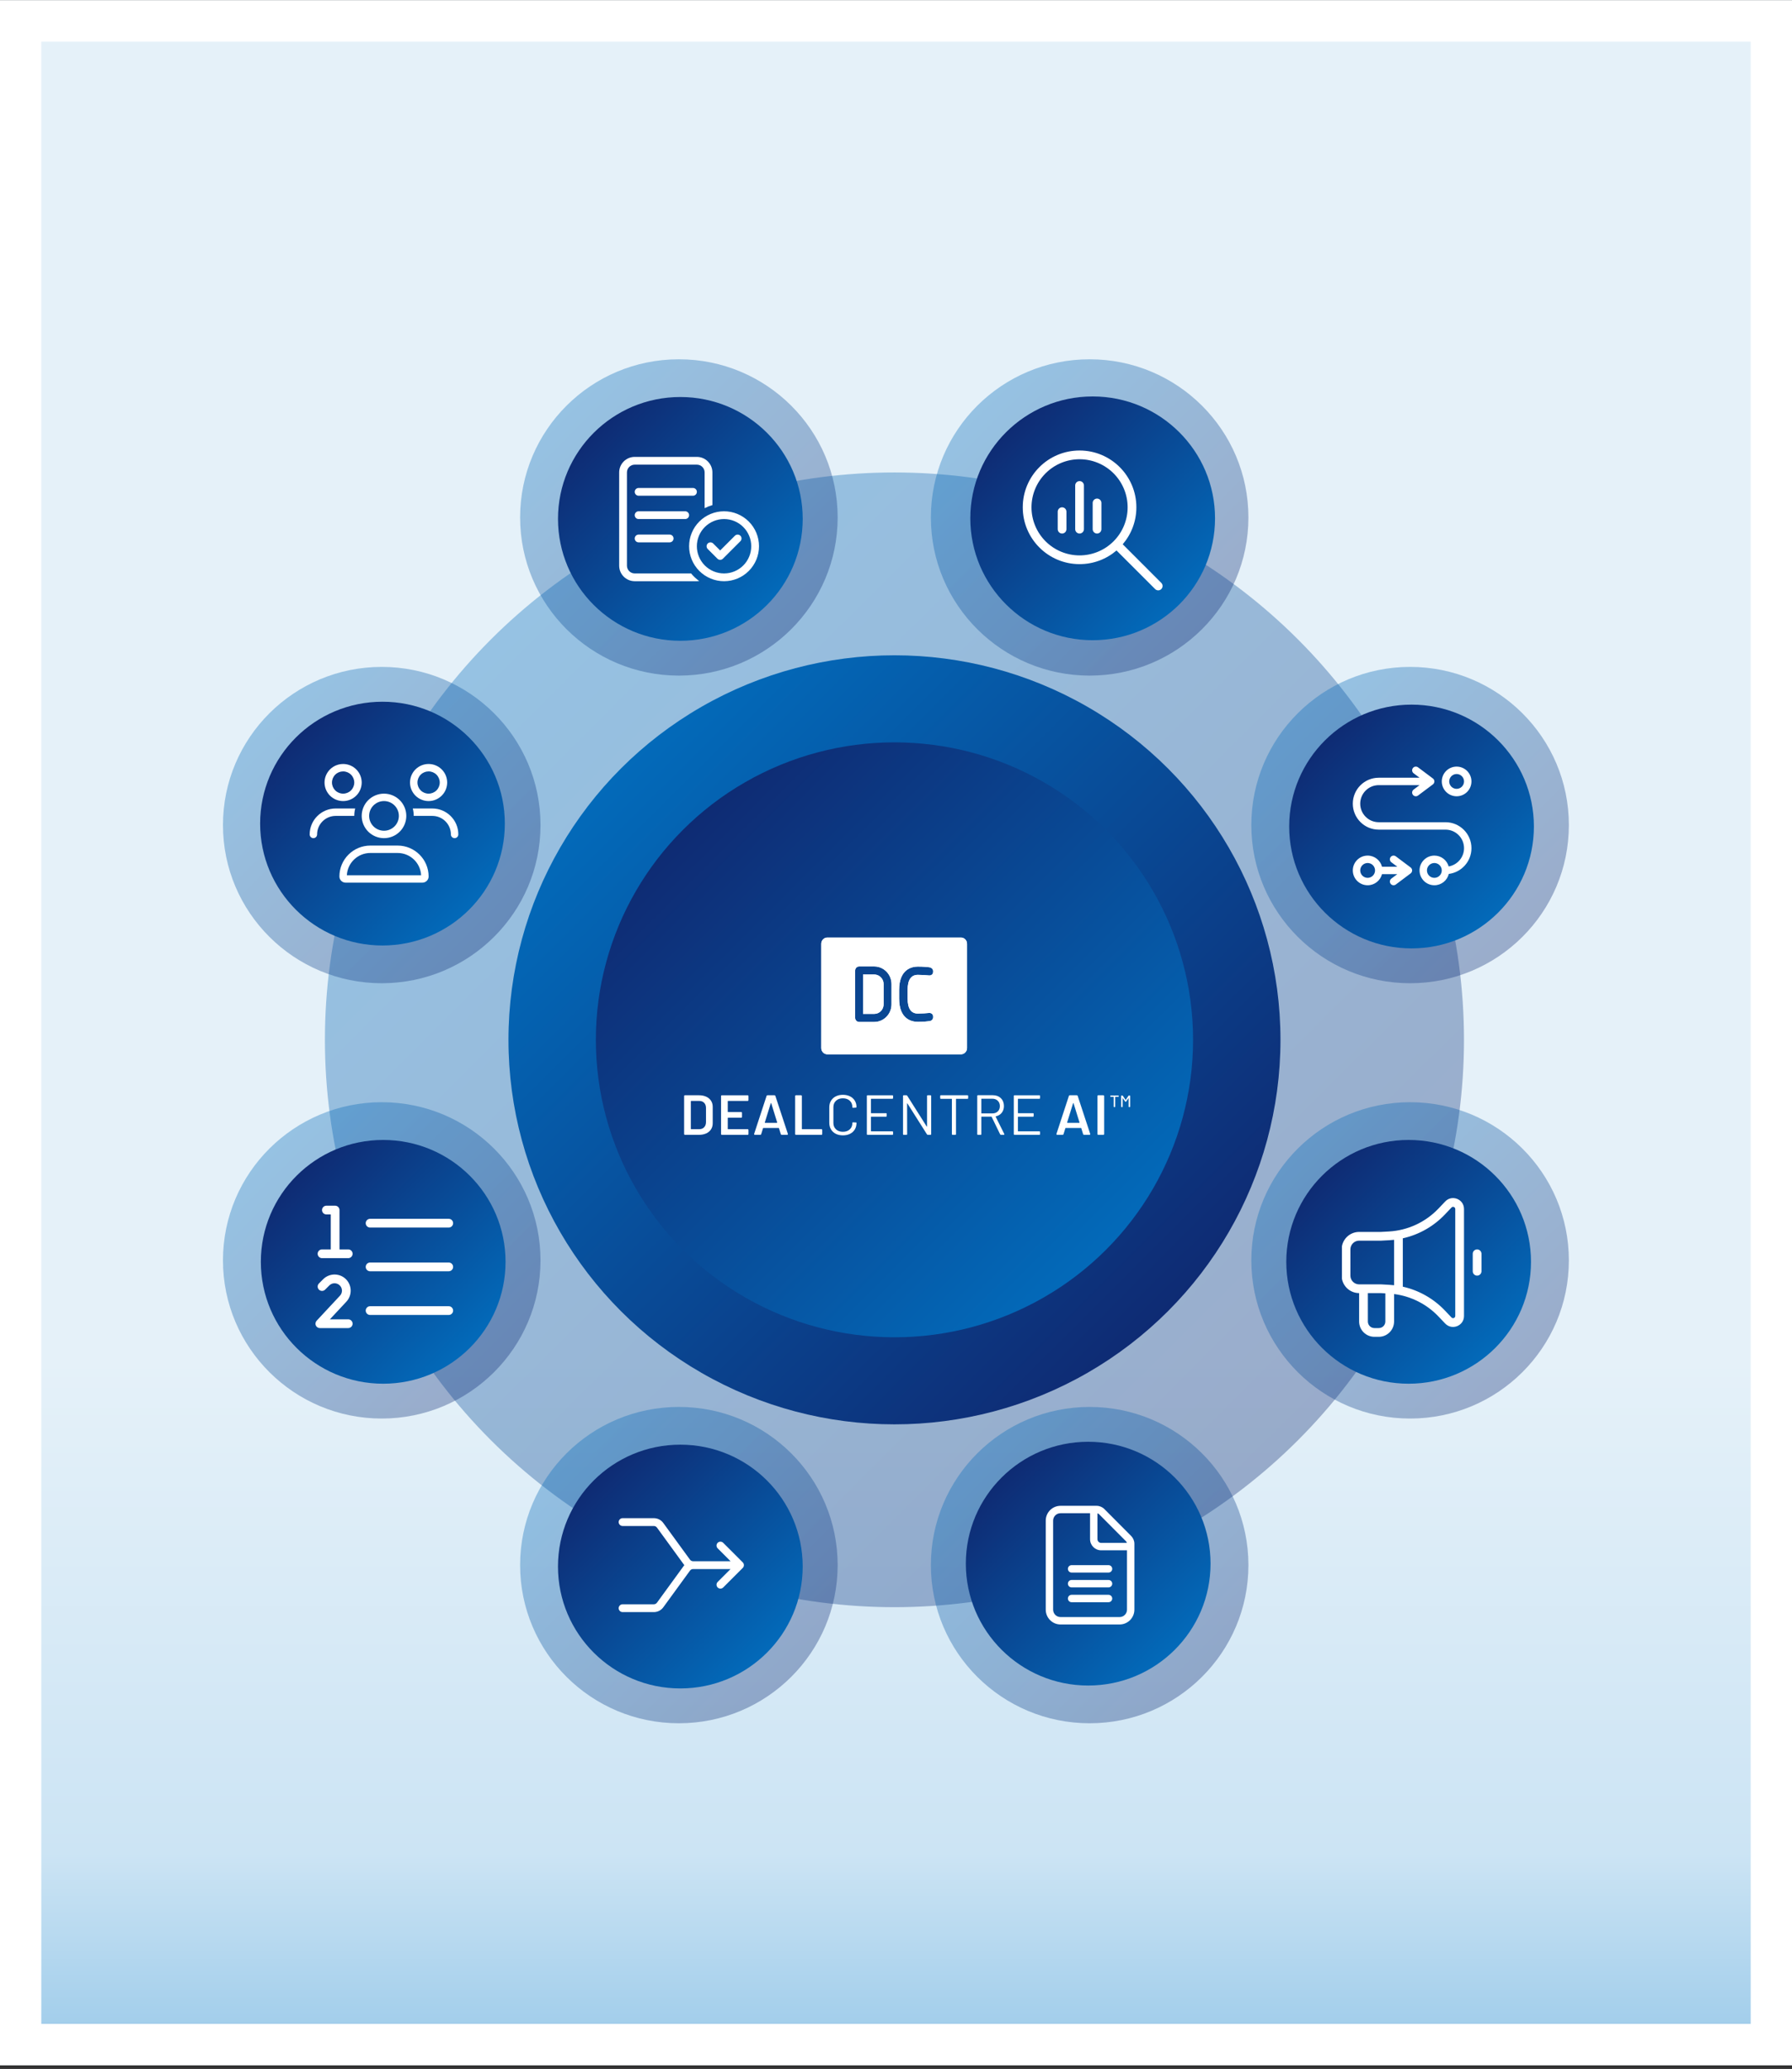<svg width="434" height="501" viewBox="0 0 434 501" fill="none" xmlns="http://www.w3.org/2000/svg">
<rect x="0" y="0" width="434" height="501" fill="#333333" stroke="none"/>
<g clip-path="url(#clip0_218_3982)">
<rect y="0.09" width="434" height="500" fill="white"/>
<rect y="-2" width="434" height="502" fill="url(#paint0_linear_218_3982)"/>
<ellipse cx="216.625" cy="251.794" rx="137.934" ry="137.387" fill="url(#paint1_linear_218_3982)" fill-opacity="0.35"/>
<ellipse cx="216.629" cy="251.794" rx="93.485" ry="93.114" fill="url(#paint2_linear_218_3982)"/>
<ellipse cx="216.627" cy="251.794" rx="72.318" ry="72.031" fill="url(#paint3_linear_218_3982)"/>
<path d="M213.997 238.29C213.997 237.018 212.983 235.981 211.737 235.981H209.023V245.516H211.737C212.983 245.516 213.997 244.481 213.997 243.207V238.293V238.29ZM213.997 238.29C213.997 237.018 212.983 235.981 211.737 235.981H209.023V245.516H211.737C212.983 245.516 213.997 244.481 213.997 243.207V238.293V238.29ZM232.735 227.029H200.367C199.556 227.029 198.898 227.704 198.898 228.532V253.792C198.898 254.62 199.556 255.295 200.367 255.295H232.735C233.545 255.295 234.203 254.62 234.203 253.792V228.532C234.203 227.704 233.545 227.029 232.735 227.029ZM215.911 243.207C215.911 245.556 214.037 247.469 211.737 247.469H208.066C208.022 247.469 207.982 247.465 207.945 247.459C207.473 247.397 207.107 246.987 207.107 246.488V235.009C207.107 234.51 207.473 234.099 207.945 234.038C207.982 234.032 208.022 234.028 208.066 234.028H211.737C214.037 234.028 215.911 235.941 215.911 238.29V243.207ZM225.994 235.348C225.994 235.678 225.844 235.881 225.719 235.993C225.433 236.247 225.07 236.216 224.95 236.204C224.425 236.144 223.269 236.062 222.293 236.062C220.647 236.062 219.814 237.283 219.814 239.694V241.803C219.814 244.213 220.647 245.435 222.293 245.435C223.263 245.435 224.422 245.353 224.936 245.295C225.069 245.283 225.431 245.248 225.719 245.504C225.844 245.616 225.994 245.817 225.994 246.149V246.34C225.994 246.821 225.615 247.214 225.093 247.273L225.032 247.279C224.602 247.332 223.709 247.438 222.293 247.438C220.877 247.438 217.758 246.888 217.758 241.803V239.694C217.758 234.609 220.93 234.059 222.293 234.059C223.656 234.059 224.607 234.165 225.037 234.217C225.607 234.282 225.994 234.683 225.994 235.157V235.348ZM211.737 235.981H209.023V245.516H211.737C212.983 245.516 213.997 244.481 213.997 243.207V238.293V238.29C213.997 237.018 212.983 235.981 211.737 235.981Z" fill="white"/>
<path d="M213.997 238.29C213.997 237.018 212.983 235.981 211.737 235.981H209.023V245.516H211.737C212.983 245.516 213.997 244.481 213.997 243.207V238.293V238.29ZM213.997 238.29C213.997 237.018 212.983 235.981 211.737 235.981H209.023V245.516H211.737C212.983 245.516 213.997 244.481 213.997 243.207V238.293V238.29ZM213.997 238.29C213.997 237.018 212.983 235.981 211.737 235.981H209.023V245.516H211.737C212.983 245.516 213.997 244.481 213.997 243.207V238.293V238.29ZM232.735 227.029H200.367C199.556 227.029 198.898 227.704 198.898 228.532V253.792C198.898 254.62 199.556 255.295 200.367 255.295H232.735C233.545 255.295 234.203 254.62 234.203 253.792V228.532C234.203 227.704 233.545 227.029 232.735 227.029ZM215.911 243.207C215.911 245.556 214.037 247.469 211.737 247.469H208.066C208.022 247.469 207.982 247.465 207.945 247.459C207.473 247.397 207.107 246.987 207.107 246.488V235.009C207.107 234.51 207.473 234.099 207.945 234.038C207.982 234.032 208.022 234.028 208.066 234.028H211.737C214.037 234.028 215.911 235.941 215.911 238.29V243.207ZM225.994 235.348C225.994 235.678 225.844 235.881 225.719 235.993C225.433 236.247 225.07 236.216 224.95 236.204C224.425 236.144 223.269 236.062 222.293 236.062C220.647 236.062 219.814 237.283 219.814 239.694V241.803C219.814 244.213 220.647 245.435 222.293 245.435C223.263 245.435 224.422 245.353 224.936 245.295C225.069 245.283 225.431 245.248 225.719 245.504C225.844 245.616 225.994 245.817 225.994 246.149V246.34C225.994 246.821 225.615 247.214 225.093 247.273L225.032 247.279C224.602 247.332 223.709 247.438 222.293 247.438C220.877 247.438 217.758 246.888 217.758 241.803V239.694C217.758 234.609 220.93 234.059 222.293 234.059C223.656 234.059 224.607 234.165 225.037 234.217C225.607 234.282 225.994 234.683 225.994 235.157V235.348ZM211.737 235.981H209.023V245.516H211.737C212.983 245.516 213.997 244.481 213.997 243.207V238.293V238.29C213.997 237.018 212.983 235.981 211.737 235.981ZM213.997 238.29C213.997 237.018 212.983 235.981 211.737 235.981H209.023V245.516H211.737C212.983 245.516 213.997 244.481 213.997 243.207V238.293V238.29Z" fill="white"/>
<path d="M165.684 274.583V265.439C165.684 265.292 165.759 265.219 165.908 265.219H169.273C169.937 265.219 170.521 265.333 171.026 265.561C171.531 265.79 171.921 266.115 172.196 266.539C172.471 266.964 172.609 267.459 172.609 268.025V271.995C172.609 272.561 172.471 273.055 172.196 273.481C171.921 273.905 171.531 274.232 171.026 274.459C170.521 274.688 169.937 274.801 169.273 274.801H165.908C165.759 274.801 165.684 274.728 165.684 274.582V274.583ZM167.394 273.433H169.342C169.838 273.433 170.232 273.281 170.527 272.975C170.823 272.669 170.974 272.261 170.983 271.75V268.287C170.983 267.767 170.833 267.353 170.535 267.047C170.235 266.741 169.835 266.589 169.33 266.589H167.395C167.338 266.589 167.311 266.616 167.311 266.671V273.351C167.311 273.406 167.338 273.433 167.395 273.433H167.394Z" fill="white"/>
<path d="M181.05 266.589H176.339C176.282 266.589 176.255 266.616 176.255 266.671V269.204C176.255 269.259 176.282 269.286 176.339 269.286H179.479C179.629 269.286 179.704 269.359 179.704 269.506V270.436C179.704 270.582 179.629 270.655 179.479 270.655H176.339C176.282 270.655 176.255 270.682 176.255 270.738V273.353C176.255 273.408 176.282 273.435 176.339 273.435H181.05C181.199 273.435 181.274 273.508 181.274 273.654V274.585C181.274 274.731 181.199 274.804 181.05 274.804H174.854C174.704 274.804 174.629 274.731 174.629 274.585V265.44C174.629 265.294 174.704 265.221 174.854 265.221H181.05C181.199 265.221 181.274 265.294 181.274 265.44V266.371C181.274 266.517 181.199 266.59 181.05 266.59V266.589Z" fill="white"/>
<path d="M189.095 274.624L188.661 273.214C188.652 273.169 188.619 273.145 188.563 273.145H184.889C184.832 273.145 184.8 273.167 184.791 273.214L184.357 274.624C184.319 274.742 184.236 274.801 184.104 274.801H182.829C182.754 274.801 182.7 274.779 182.668 274.733C182.635 274.686 182.629 274.628 182.647 274.555L185.648 265.397C185.684 265.279 185.769 265.219 185.9 265.219H187.54C187.671 265.219 187.755 265.279 187.792 265.397L190.807 274.555C190.816 274.573 190.82 274.601 190.82 274.637C190.82 274.746 190.755 274.801 190.625 274.801H189.349C189.217 274.801 189.133 274.742 189.097 274.624H189.095ZM185.296 271.899H188.156C188.213 271.899 188.236 271.868 188.226 271.804L186.783 267.15C186.773 267.114 186.757 267.095 186.734 267.095C186.711 267.095 186.689 267.113 186.671 267.15L185.227 271.804C185.218 271.868 185.241 271.899 185.297 271.899H185.296Z" fill="white"/>
<path d="M192.574 274.583V265.439C192.574 265.292 192.649 265.219 192.799 265.219H193.977C194.127 265.219 194.202 265.292 194.202 265.439V273.351C194.202 273.406 194.229 273.433 194.286 273.433H198.912C199.062 273.433 199.137 273.506 199.137 273.653V274.583C199.137 274.73 199.062 274.803 198.912 274.803H192.801C192.651 274.803 192.576 274.73 192.576 274.583H192.574Z" fill="white"/>
<path d="M202.413 274.549C201.917 274.298 201.532 273.943 201.257 273.481C200.981 273.02 200.844 272.488 200.844 271.886V268.121C200.844 267.528 200.981 267.004 201.257 266.547C201.532 266.091 201.917 265.737 202.413 265.486C202.909 265.236 203.484 265.11 204.137 265.11C204.79 265.11 205.365 265.233 205.86 265.479C206.356 265.725 206.741 266.072 207.017 266.52C207.292 266.967 207.43 267.483 207.43 268.067C207.43 268.149 207.368 268.2 207.248 268.218L206.616 268.258H206.575C206.536 268.258 206.504 268.249 206.477 268.231C206.449 268.214 206.435 268.196 206.435 268.176V268.094C206.435 267.446 206.226 266.928 205.805 266.541C205.385 266.153 204.828 265.958 204.137 265.958C203.445 265.958 202.889 266.154 202.468 266.547C202.047 266.94 201.838 267.455 201.838 268.094V271.928C201.838 272.567 202.049 273.082 202.468 273.475C202.889 273.868 203.445 274.064 204.137 274.064C204.828 274.064 205.385 273.869 205.805 273.481C206.226 273.093 206.435 272.576 206.435 271.928C206.435 271.819 206.497 271.768 206.617 271.777L207.249 271.804C207.37 271.804 207.431 271.826 207.431 271.873V271.941C207.431 272.534 207.293 273.057 207.018 273.509C206.743 273.961 206.357 274.31 205.862 274.556C205.366 274.803 204.791 274.927 204.138 274.927C203.485 274.927 202.909 274.801 202.415 274.55L202.413 274.549Z" fill="white"/>
<path d="M216.11 266.069H211.006C210.958 266.069 210.936 266.091 210.936 266.138V269.492C210.936 269.538 210.958 269.561 211.006 269.561H214.566C214.687 269.561 214.748 269.62 214.748 269.738V270.231C214.748 270.349 214.687 270.409 214.566 270.409H211.006C210.958 270.409 210.936 270.431 210.936 270.478V273.886C210.936 273.932 210.958 273.954 211.006 273.954H216.11C216.231 273.954 216.292 274.014 216.292 274.132V274.625C216.292 274.743 216.231 274.803 216.11 274.803H210.123C210.003 274.803 209.941 274.743 209.941 274.625V265.398C209.941 265.28 210.003 265.221 210.123 265.221H216.11C216.231 265.221 216.292 265.28 216.292 265.398V265.891C216.292 266.009 216.231 266.069 216.11 266.069Z" fill="white"/>
<path d="M218.703 274.623V265.397C218.703 265.279 218.764 265.219 218.885 265.219H219.517C219.601 265.219 219.671 265.259 219.726 265.343L224.437 272.789C224.455 272.816 224.474 272.828 224.494 272.824C224.512 272.819 224.521 272.798 224.521 272.763V265.398C224.521 265.28 224.582 265.22 224.703 265.22H225.335C225.456 265.22 225.517 265.28 225.517 265.398V274.625C225.517 274.743 225.456 274.803 225.335 274.803H224.703C224.619 274.803 224.549 274.762 224.494 274.68L219.769 267.205C219.751 267.178 219.732 267.166 219.713 267.171C219.694 267.175 219.685 267.196 219.685 267.232L219.699 274.625C219.699 274.743 219.638 274.803 219.517 274.803H218.885C218.764 274.803 218.703 274.743 218.703 274.625V274.623Z" fill="white"/>
<path d="M234.476 265.397V265.903C234.476 266.021 234.414 266.081 234.294 266.081H231.602C231.554 266.081 231.531 266.103 231.531 266.149V274.623C231.531 274.741 231.47 274.801 231.349 274.801H230.718C230.597 274.801 230.536 274.741 230.536 274.623V266.149C230.536 266.103 230.513 266.081 230.465 266.081H227.885C227.764 266.081 227.703 266.021 227.703 265.903V265.397C227.703 265.279 227.764 265.219 227.885 265.219H234.292C234.413 265.219 234.474 265.279 234.474 265.397H234.476Z" fill="white"/>
<path d="M242.212 274.665L240.166 270.449C240.148 270.413 240.119 270.394 240.082 270.394H237.74C237.693 270.394 237.67 270.416 237.67 270.463V274.625C237.67 274.743 237.609 274.803 237.488 274.803H236.858C236.737 274.803 236.676 274.743 236.676 274.625V265.385C236.676 265.267 236.737 265.207 236.858 265.207H240.447C241.25 265.207 241.9 265.449 242.396 265.933C242.891 266.417 243.139 267.052 243.139 267.836C243.139 268.475 242.963 269.016 242.613 269.458C242.263 269.9 241.784 270.189 241.177 270.327C241.13 270.336 241.116 270.363 241.136 270.409L243.225 274.598C243.243 274.636 243.252 274.662 243.252 274.68C243.252 274.762 243.196 274.803 243.084 274.803H242.439C242.336 274.803 242.261 274.756 242.214 274.665H242.212ZM237.67 266.123V269.546C237.67 269.592 237.693 269.614 237.74 269.614H240.334C240.876 269.614 241.316 269.453 241.653 269.129C241.989 268.805 242.157 268.378 242.157 267.849C242.157 267.32 241.989 266.889 241.653 266.556C241.316 266.223 240.877 266.055 240.334 266.055H237.74C237.693 266.055 237.67 266.078 237.67 266.124V266.123Z" fill="white"/>
<path d="M251.703 266.069H246.6C246.552 266.069 246.529 266.091 246.529 266.138V269.492C246.529 269.538 246.552 269.561 246.6 269.561H250.16C250.281 269.561 250.342 269.62 250.342 269.738V270.231C250.342 270.349 250.281 270.409 250.16 270.409H246.6C246.552 270.409 246.529 270.431 246.529 270.478V273.886C246.529 273.932 246.552 273.954 246.6 273.954H251.703C251.824 273.954 251.885 274.014 251.885 274.132V274.625C251.885 274.743 251.824 274.803 251.703 274.803H245.717C245.596 274.803 245.535 274.743 245.535 274.625V265.398C245.535 265.28 245.596 265.221 245.717 265.221H251.703C251.824 265.221 251.885 265.28 251.885 265.398V265.891C251.885 266.009 251.824 266.069 251.703 266.069Z" fill="white"/>
<path d="M262.314 274.623L261.879 273.214C261.87 273.169 261.838 273.145 261.782 273.145H258.108C258.051 273.145 258.019 273.167 258.01 273.214L257.576 274.623C257.537 274.741 257.455 274.801 257.323 274.801H256.048C255.973 274.801 255.919 274.779 255.887 274.732C255.853 274.686 255.847 274.628 255.866 274.555L258.866 265.397C258.903 265.279 258.987 265.219 259.119 265.219H260.758C260.89 265.219 260.974 265.279 261.011 265.397L264.025 274.555C264.034 274.573 264.039 274.601 264.039 274.637C264.039 274.746 263.973 274.801 263.843 274.801H262.568C262.436 274.801 262.352 274.741 262.315 274.623H262.314ZM258.515 271.899H261.375C261.431 271.899 261.454 271.868 261.445 271.804L260.001 267.15C259.992 267.114 259.975 267.095 259.952 267.095C259.929 267.095 259.908 267.113 259.89 267.15L258.446 271.804C258.437 271.868 258.46 271.899 258.516 271.899H258.515Z" fill="white"/>
<path d="M265.789 274.583V265.439C265.789 265.292 265.864 265.219 266.014 265.219H267.192C267.341 265.219 267.416 265.292 267.416 265.439V274.583C267.416 274.73 267.341 274.803 267.192 274.803H266.014C265.864 274.803 265.789 274.73 265.789 274.583Z" fill="white"/>
<path d="M268.896 265.495V265.392C268.896 265.324 268.931 265.289 269.003 265.289H270.842C270.912 265.289 270.949 265.324 270.949 265.392V265.495C270.949 265.564 270.913 265.598 270.842 265.598H270.123C270.095 265.598 270.081 265.612 270.081 265.639V267.985C270.081 268.054 270.046 268.088 269.976 268.088H269.829C269.759 268.088 269.722 268.054 269.722 267.985V265.639C269.722 265.612 269.708 265.598 269.681 265.598H269.002C268.931 265.598 268.895 265.564 268.895 265.495H268.896ZM273.432 265.288H273.596C273.666 265.288 273.702 265.322 273.702 265.391V267.985C273.702 268.054 273.666 268.088 273.596 268.088H273.449C273.379 268.088 273.342 268.054 273.342 267.985V265.949C273.342 265.933 273.336 265.923 273.322 265.918C273.309 265.912 273.299 265.918 273.293 265.935L272.753 266.732C272.726 266.775 272.683 266.796 272.623 266.796H272.616C272.556 266.796 272.512 266.775 272.486 266.732L271.946 265.935C271.94 265.918 271.93 265.914 271.917 265.918C271.903 265.923 271.897 265.935 271.897 265.949V267.985C271.897 268.054 271.862 268.088 271.791 268.088H271.635C271.565 268.088 271.53 268.054 271.53 267.985V265.391C271.53 265.322 271.565 265.288 271.635 265.288H271.807C271.866 265.288 271.909 265.309 271.937 265.352L272.591 266.326C272.608 266.357 272.626 266.357 272.648 266.326L273.302 265.352C273.33 265.31 273.373 265.288 273.432 265.288Z" fill="white"/>
<ellipse cx="164.417" cy="125.3" rx="38.452" ry="38.3" fill="url(#paint4_linear_218_3982)" fill-opacity="0.35"/>
<ellipse cx="164.774" cy="125.651" rx="29.633" ry="29.515" fill="url(#paint5_linear_218_3982)"/>
<g clip-path="url(#clip1_218_3982)">
<path d="M168.772 112.518H153.72C152.679 112.518 151.838 113.359 151.838 114.399V136.977C151.838 138.017 152.679 138.858 153.72 138.858H167.372C167.948 139.552 168.607 140.169 169.342 140.699C169.154 140.728 168.966 140.74 168.772 140.74H153.72C151.644 140.74 149.957 139.052 149.957 136.977V114.399C149.957 112.324 151.644 110.636 153.72 110.636H168.772C170.847 110.636 172.534 112.324 172.534 114.399V122.313C171.876 122.501 171.247 122.748 170.653 123.054V114.399C170.653 113.359 169.812 112.518 168.772 112.518ZM153.72 119.103C153.72 118.586 154.143 118.162 154.661 118.162H167.831C168.348 118.162 168.772 118.586 168.772 119.103C168.772 119.62 168.348 120.044 167.831 120.044H154.661C154.143 120.044 153.72 119.62 153.72 119.103ZM154.661 123.807H165.949C166.467 123.807 166.89 124.23 166.89 124.747C166.89 125.265 166.467 125.688 165.949 125.688H154.661C154.143 125.688 153.72 125.265 153.72 124.747C153.72 124.23 154.143 123.807 154.661 123.807ZM154.661 129.451H162.186C162.704 129.451 163.127 129.874 163.127 130.392C163.127 130.909 162.704 131.332 162.186 131.332H154.661C154.143 131.332 153.72 130.909 153.72 130.392C153.72 129.874 154.143 129.451 154.661 129.451ZM175.357 138.858C177.103 138.858 178.778 138.164 180.013 136.93C181.248 135.695 181.942 134.02 181.942 132.273C181.942 130.527 181.248 128.852 180.013 127.617C178.778 126.382 177.103 125.688 175.357 125.688C173.61 125.688 171.935 126.382 170.7 127.617C169.465 128.852 168.772 130.527 168.772 132.273C168.772 134.02 169.465 135.695 170.7 136.93C171.935 138.164 173.61 138.858 175.357 138.858ZM175.357 123.807C177.602 123.807 179.756 124.699 181.343 126.286C182.931 127.874 183.823 130.028 183.823 132.273C183.823 134.519 182.931 136.672 181.343 138.26C179.756 139.848 177.602 140.74 175.357 140.74C173.111 140.74 170.958 139.848 169.37 138.26C167.782 136.672 166.89 134.519 166.89 132.273C166.89 130.028 167.782 127.874 169.37 126.286C170.958 124.699 173.111 123.807 175.357 123.807ZM177.985 129.727C178.349 129.363 178.949 129.363 179.314 129.727C179.678 130.092 179.678 130.692 179.314 131.056L175.08 135.289C174.716 135.654 174.116 135.654 173.752 135.289L171.4 132.938C171.035 132.573 171.035 131.973 171.4 131.609C171.764 131.244 172.364 131.244 172.728 131.609L174.416 133.296L177.985 129.727Z" fill="white"/>
</g>
<ellipse cx="92.452" cy="199.791" rx="38.452" ry="38.3" fill="url(#paint6_linear_218_3982)" fill-opacity="0.35"/>
<ellipse cx="92.633" cy="199.439" rx="29.633" ry="29.515" fill="url(#paint7_linear_218_3982)"/>
<ellipse cx="92.452" cy="305.202" rx="38.452" ry="38.3" fill="url(#paint8_linear_218_3982)" fill-opacity="0.35"/>
<ellipse cx="92.805" cy="305.554" rx="29.633" ry="29.515" fill="url(#paint9_linear_218_3982)"/>
<g clip-path="url(#clip2_218_3982)">
<path d="M77.989 293.02C77.989 293.602 78.466 294.078 79.047 294.078H80.106V302.545H77.989C77.407 302.545 76.931 303.021 76.931 303.603C76.931 304.185 77.407 304.661 77.989 304.661H84.339C84.921 304.661 85.397 304.185 85.397 303.603C85.397 303.021 84.921 302.545 84.339 302.545H82.222V293.02C82.222 292.438 81.746 291.961 81.164 291.961H79.047C78.466 291.961 77.989 292.438 77.989 293.02ZM88.572 296.195C88.572 296.777 89.049 297.253 89.631 297.253H108.68C109.263 297.253 109.739 296.777 109.739 296.195C109.739 295.613 109.263 295.136 108.68 295.136H89.631C89.049 295.136 88.572 295.613 88.572 296.195ZM88.572 306.778C88.572 307.36 89.049 307.836 89.631 307.836H108.68C109.263 307.836 109.739 307.36 109.739 306.778C109.739 306.196 109.263 305.72 108.68 305.72H89.631C89.049 305.72 88.572 306.196 88.572 306.778ZM88.572 317.361C88.572 317.943 89.049 318.419 89.631 318.419H108.68C109.263 318.419 109.739 317.943 109.739 317.361C109.739 316.779 109.263 316.303 108.68 316.303H89.631C89.049 316.303 88.572 316.779 88.572 317.361ZM79.755 311.269C80.49 310.535 81.687 310.575 82.375 311.355C82.983 312.05 82.963 313.088 82.335 313.756L76.686 319.815C76.402 320.126 76.322 320.576 76.488 320.959C76.653 321.343 77.037 321.594 77.46 321.594H84.339C84.921 321.594 85.397 321.118 85.397 320.536C85.397 319.954 84.921 319.478 84.339 319.478H79.894L83.883 315.205C85.252 313.736 85.285 311.474 83.969 309.959C82.481 308.26 79.861 308.167 78.26 309.768L77.242 310.793C76.832 311.203 76.832 311.878 77.242 312.288C77.652 312.698 78.327 312.698 78.737 312.288L79.755 311.269Z" fill="white"/>
</g>
<ellipse cx="164.417" cy="378.991" rx="38.452" ry="38.3" fill="url(#paint10_linear_218_3982)" fill-opacity="0.35"/>
<ellipse cx="164.77" cy="379.342" rx="29.633" ry="29.515" fill="url(#paint11_linear_218_3982)"/>
<ellipse cx="263.898" cy="378.991" rx="38.452" ry="38.3" fill="url(#paint12_linear_218_3982)" fill-opacity="0.35"/>
<ellipse cx="263.547" cy="378.639" rx="29.633" ry="29.515" fill="url(#paint13_linear_218_3982)"/>
<ellipse cx="341.507" cy="305.202" rx="38.452" ry="38.3" fill="url(#paint14_linear_218_3982)" fill-opacity="0.35"/>
<ellipse cx="341.156" cy="305.554" rx="29.633" ry="29.515" fill="url(#paint15_linear_218_3982)"/>
<g clip-path="url(#clip3_218_3982)">
<path d="M354.563 292.768C354.563 290.374 351.639 289.21 349.999 290.949L348.418 292.616C345.256 295.95 340.943 297.954 336.353 298.206L334.428 298.311H329.163C326.828 298.311 324.93 300.21 324.93 302.545V308.895C324.93 311.229 326.828 313.128 329.163 313.128V320.007C329.163 322.051 330.823 323.711 332.867 323.711H333.925C335.969 323.711 337.629 322.051 337.629 320.007V313.353C341.737 313.875 345.554 315.8 348.418 318.829L349.999 320.49C351.646 322.223 354.563 321.059 354.563 318.671V292.775V292.768ZM335.513 313.187V320.007C335.513 320.887 334.805 321.594 333.925 321.594H332.867C331.987 321.594 331.28 320.887 331.28 320.007V313.128H334.428L335.513 313.187ZM351.533 292.405C351.864 292.054 352.446 292.292 352.446 292.768V318.664C352.446 319.14 351.864 319.378 351.533 319.028L349.959 317.368C347.187 314.451 343.629 312.44 339.746 311.573V299.859C343.629 298.993 347.187 296.988 349.959 294.065L351.533 292.405ZM337.629 300.223V311.223C337.246 311.177 336.862 311.15 336.472 311.124L334.514 311.011H334.488H334.461H329.17C327.999 311.011 327.053 310.065 327.053 308.895V302.545C327.053 301.374 327.999 300.428 329.17 300.428H334.461H334.488H334.514L336.479 300.322C336.862 300.302 337.252 300.269 337.636 300.223H337.629ZM357.738 302.545C357.155 302.545 356.679 303.021 356.679 303.603V307.836C356.679 308.418 357.155 308.895 357.738 308.895C358.32 308.895 358.796 308.418 358.796 307.836V303.603C358.796 303.021 358.32 302.545 357.738 302.545Z" fill="white"/>
</g>
<ellipse cx="341.507" cy="199.791" rx="38.452" ry="38.3" fill="url(#paint16_linear_218_3982)" fill-opacity="0.35"/>
<ellipse cx="341.859" cy="200.142" rx="29.633" ry="29.515" fill="url(#paint17_linear_218_3982)"/>
<ellipse cx="263.898" cy="125.3" rx="38.452" ry="38.3" fill="url(#paint18_linear_218_3982)" fill-opacity="0.35"/>
<ellipse cx="264.633" cy="125.515" rx="29.633" ry="29.515" fill="url(#paint19_linear_218_3982)"/>
<path d="M261.457 111.206C262.986 111.206 264.5 111.507 265.912 112.092C267.325 112.677 268.608 113.535 269.689 114.616C270.77 115.697 271.628 116.98 272.213 118.392C272.798 119.805 273.099 121.319 273.099 122.847C273.099 124.376 272.798 125.89 272.213 127.302C271.628 128.715 270.77 129.998 269.689 131.079C268.608 132.16 267.325 133.018 265.912 133.603C264.5 134.188 262.986 134.489 261.457 134.489C259.929 134.489 258.415 134.188 257.002 133.603C255.59 133.018 254.307 132.16 253.226 131.079C252.145 129.998 251.287 128.715 250.702 127.302C250.117 125.89 249.816 124.376 249.816 122.847C249.816 121.319 250.117 119.805 250.702 118.392C251.287 116.98 252.145 115.697 253.226 114.616C254.307 113.535 255.59 112.677 257.002 112.092C258.415 111.507 259.929 111.206 261.457 111.206ZM261.457 136.606C264.877 136.606 268.006 135.362 270.407 133.298L279.76 142.645C280.17 143.055 280.844 143.055 281.254 142.645C281.665 142.235 281.665 141.56 281.254 141.15L271.908 131.797C273.972 129.389 275.215 126.261 275.215 122.847C275.215 115.247 269.057 109.089 261.457 109.089C253.857 109.089 247.699 115.247 247.699 122.847C247.699 130.448 253.857 136.606 261.457 136.606ZM256.166 123.906V128.139C256.166 128.721 256.642 129.197 257.224 129.197C257.806 129.197 258.282 128.721 258.282 128.139V123.906C258.282 123.324 257.806 122.847 257.224 122.847C256.642 122.847 256.166 123.324 256.166 123.906ZM260.399 117.556V128.139C260.399 128.721 260.875 129.197 261.457 129.197C262.039 129.197 262.516 128.721 262.516 128.139V117.556C262.516 116.974 262.039 116.498 261.457 116.498C260.875 116.498 260.399 116.974 260.399 117.556ZM264.632 121.789V128.139C264.632 128.721 265.109 129.197 265.691 129.197C266.273 129.197 266.749 128.721 266.749 128.139V121.789C266.749 121.207 266.273 120.731 265.691 120.731C265.109 120.731 264.632 121.207 264.632 121.789Z" fill="white"/>
<path d="M149.836 368.574C149.836 368.053 150.262 367.626 150.784 367.626H155.523H158.349C159.261 367.626 160.114 368.059 160.647 368.799L167.098 377.661C167.276 377.904 167.56 378.052 167.862 378.052H176.932L173.81 374.93C173.443 374.563 173.443 373.959 173.81 373.591C174.177 373.224 174.781 373.224 175.149 373.591L179.888 378.331C180.255 378.698 180.255 379.302 179.888 379.669L175.149 384.408C174.781 384.776 174.177 384.776 173.81 384.408C173.443 384.041 173.443 383.437 173.81 383.07L176.932 379.948H167.862C167.56 379.948 167.276 380.09 167.098 380.339L160.647 389.201C160.114 389.935 159.255 390.374 158.349 390.374H155.523H150.784C150.262 390.374 149.836 389.947 149.836 389.426C149.836 388.905 150.262 388.478 150.784 388.478H155.523H158.349C158.651 388.478 158.935 388.336 159.113 388.087L165.564 379.225C165.623 379.148 165.682 379.071 165.742 379C165.676 378.929 165.617 378.852 165.564 378.775L159.113 369.913C158.935 369.67 158.651 369.522 158.349 369.522H155.523H150.784C150.262 369.522 149.836 369.095 149.836 368.574Z" fill="white"/>
<path d="M343.436 185.813C343.038 185.515 342.477 185.594 342.179 185.992C341.882 186.391 341.961 186.952 342.359 187.249L343.796 188.327H333.918C330.444 188.327 327.633 191.138 327.633 194.612C327.633 198.086 330.444 200.898 333.918 200.898H350.081C352.562 200.898 354.571 202.907 354.571 205.388C354.571 207.604 352.96 209.445 350.85 209.81C350.429 208.295 349.037 207.183 347.387 207.183C345.406 207.183 343.796 208.794 343.796 210.775C343.796 212.756 345.406 214.367 347.387 214.367C349.077 214.367 350.497 213.2 350.878 211.623C353.976 211.23 356.367 208.586 356.367 205.388C356.367 201.914 353.555 199.102 350.081 199.102H333.918C331.438 199.102 329.429 197.093 329.429 194.612C329.429 192.132 331.438 190.123 333.918 190.123H343.796L342.359 191.2C341.961 191.498 341.882 192.059 342.179 192.457C342.477 192.856 343.038 192.934 343.436 192.637L347.028 189.943C347.253 189.775 347.387 189.505 347.387 189.225C347.387 188.944 347.253 188.675 347.028 188.506L343.436 185.813ZM347.382 212.571C347.146 212.571 346.912 212.524 346.695 212.433C346.477 212.343 346.279 212.21 346.113 212.043C345.946 211.876 345.814 211.678 345.724 211.46C345.634 211.242 345.588 211.008 345.589 210.772C345.589 210.537 345.636 210.303 345.726 210.085C345.817 209.868 345.95 209.67 346.117 209.503C346.284 209.337 346.482 209.205 346.7 209.115C346.918 209.025 347.152 208.979 347.387 208.979C347.864 208.98 348.32 209.17 348.656 209.507C348.993 209.845 349.181 210.302 349.18 210.778C349.18 211.254 348.99 211.711 348.652 212.047C348.315 212.383 347.858 212.572 347.382 212.571ZM352.775 187.429C353.251 187.429 353.708 187.618 354.045 187.955C354.382 188.292 354.571 188.748 354.571 189.225C354.571 189.701 354.382 190.158 354.045 190.495C353.708 190.831 353.251 191.021 352.775 191.021C352.299 191.021 351.842 190.831 351.505 190.495C351.168 190.158 350.979 189.701 350.979 189.225C350.979 188.748 351.168 188.292 351.505 187.955C351.842 187.618 352.299 187.429 352.775 187.429ZM352.775 192.816C353.728 192.816 354.641 192.438 355.315 191.764C355.988 191.091 356.367 190.177 356.367 189.225C356.367 188.272 355.988 187.359 355.315 186.685C354.641 186.011 353.728 185.633 352.775 185.633C351.822 185.633 350.909 186.011 350.235 186.685C349.562 187.359 349.183 188.272 349.183 189.225C349.183 190.177 349.562 191.091 350.235 191.764C350.909 192.438 351.822 192.816 352.775 192.816ZM334.704 209.877C334.306 208.328 332.897 207.183 331.225 207.183C329.243 207.183 327.633 208.794 327.633 210.775C327.633 212.756 329.243 214.367 331.225 214.367C332.897 214.367 334.306 213.222 334.704 211.673H338.408L336.971 212.751C336.573 213.048 336.494 213.609 336.792 214.008C337.089 214.406 337.65 214.485 338.049 214.187L341.641 211.494C341.865 211.325 342 211.056 342 210.775C342 210.495 341.865 210.225 341.641 210.057L338.049 207.363C337.65 207.066 337.089 207.144 336.792 207.543C336.494 207.941 336.573 208.502 336.971 208.8L338.408 209.877H334.704ZM329.429 210.775C329.429 210.299 329.618 209.842 329.955 209.505C330.291 209.168 330.748 208.979 331.225 208.979C331.701 208.979 332.158 209.168 332.494 209.505C332.831 209.842 333.02 210.299 333.02 210.775C333.02 211.251 332.831 211.708 332.494 212.045C332.158 212.382 331.701 212.571 331.225 212.571C330.748 212.571 330.291 212.382 329.955 212.045C329.618 211.708 329.429 211.251 329.429 210.775Z" fill="white"/>
<path d="M80.4 189.49C80.4 188.775 80.684 188.09 81.191 187.585C81.697 187.08 82.384 186.796 83.1 186.796C83.816 186.796 84.503 187.08 85.009 187.585C85.516 188.09 85.8 188.775 85.8 189.49C85.8 190.204 85.516 190.889 85.009 191.394C84.503 191.9 83.816 192.183 83.1 192.183C82.384 192.183 81.697 191.9 81.191 191.394C80.684 190.889 80.4 190.204 80.4 189.49ZM87.6 189.49C87.6 188.299 87.126 187.157 86.282 186.315C85.438 185.473 84.293 185 83.1 185C81.906 185 80.762 185.473 79.918 186.315C79.074 187.157 78.6 188.299 78.6 189.49C78.6 190.68 79.074 191.822 79.918 192.664C80.762 193.506 81.906 193.979 83.1 193.979C84.293 193.979 85.438 193.506 86.282 192.664C87.126 191.822 87.6 190.68 87.6 189.49ZM93 193.979C93.955 193.979 94.871 194.358 95.546 195.031C96.221 195.705 96.6 196.619 96.6 197.571C96.6 198.524 96.221 199.437 95.546 200.111C94.871 200.784 93.955 201.163 93 201.163C92.045 201.163 91.129 200.784 90.454 200.111C89.779 199.437 89.4 198.524 89.4 197.571C89.4 196.619 89.779 195.705 90.454 195.031C91.129 194.358 92.045 193.979 93 193.979ZM93 202.959C93.709 202.959 94.411 202.819 95.067 202.549C95.722 202.278 96.317 201.881 96.818 201.381C97.32 200.88 97.718 200.287 97.989 199.633C98.26 198.979 98.4 198.279 98.4 197.571C98.4 196.864 98.26 196.163 97.989 195.509C97.718 194.856 97.32 194.262 96.818 193.761C96.317 193.261 95.722 192.864 95.067 192.594C94.411 192.323 93.709 192.183 93 192.183C92.291 192.183 91.589 192.323 90.933 192.594C90.278 192.864 89.683 193.261 89.182 193.761C88.68 194.262 88.282 194.856 88.011 195.509C87.74 196.163 87.6 196.864 87.6 197.571C87.6 198.279 87.74 198.979 88.011 199.633C88.282 200.287 88.68 200.88 89.182 201.381C89.683 201.881 90.278 202.278 90.933 202.549C91.589 202.819 92.291 202.959 93 202.959ZM89.698 206.55H96.296C99.345 206.55 101.831 208.936 101.989 211.938H84.006C84.163 208.936 86.649 206.55 89.698 206.55ZM89.698 204.755C85.558 204.755 82.2 208.105 82.2 212.236C82.2 213.06 82.869 213.734 83.702 213.734H102.304C103.131 213.734 103.806 213.066 103.806 212.236C103.8 208.105 100.442 204.755 96.302 204.755H89.704H89.698ZM103.8 186.796C104.516 186.796 105.203 187.08 105.709 187.585C106.216 188.09 106.5 188.775 106.5 189.49C106.5 190.204 106.216 190.889 105.709 191.394C105.203 191.9 104.516 192.183 103.8 192.183C103.084 192.183 102.397 191.9 101.891 191.394C101.384 190.889 101.1 190.204 101.1 189.49C101.1 188.775 101.384 188.09 101.891 187.585C102.397 187.08 103.084 186.796 103.8 186.796ZM103.8 193.979C104.993 193.979 106.138 193.506 106.982 192.664C107.826 191.822 108.3 190.68 108.3 189.49C108.3 188.299 107.826 187.157 106.982 186.315C106.138 185.473 104.993 185 103.8 185C102.607 185 101.462 185.473 100.618 186.315C99.774 187.157 99.3 188.299 99.3 189.49C99.3 190.68 99.774 191.822 100.618 192.664C101.462 193.506 102.607 193.979 103.8 193.979ZM104.7 197.571C107.186 197.571 109.2 199.58 109.2 202.061C109.2 202.555 109.605 202.959 110.1 202.959C110.595 202.959 111 202.555 111 202.061C111 198.587 108.182 195.775 104.7 195.775H99.975C100.121 196.348 100.2 196.954 100.2 197.571H104.7ZM85.8 197.571C85.8 196.954 85.879 196.348 86.025 195.775H81.3C77.818 195.775 75 198.587 75 202.061C75 202.555 75.405 202.959 75.9 202.959C76.395 202.959 76.8 202.555 76.8 202.061C76.8 199.58 78.814 197.571 81.3 197.571H85.8Z" fill="white"/>
<path d="M271.156 391.571H256.844C255.854 391.571 255.055 390.769 255.055 389.775V368.225C255.055 367.231 255.854 366.429 256.844 366.429H264V372.714C264 374.202 265.202 375.408 266.683 375.408H272.945V389.775C272.945 390.769 272.145 391.571 271.156 391.571ZM266.683 373.612C266.191 373.612 265.789 373.208 265.789 372.714V366.457C265.945 366.496 266.09 366.575 266.202 366.693L272.682 373.197C272.799 373.315 272.877 373.455 272.917 373.612H266.683ZM256.844 364.633C254.87 364.633 253.266 366.244 253.266 368.225V389.775C253.266 391.756 254.87 393.367 256.844 393.367H271.156C273.129 393.367 274.734 391.756 274.734 389.775V373.831C274.734 373.119 274.448 372.434 273.945 371.929L267.471 365.424C266.968 364.919 266.286 364.633 265.576 364.633H256.844ZM259.527 379C259.035 379 258.633 379.404 258.633 379.898C258.633 380.392 259.035 380.796 259.527 380.796H268.472C268.964 380.796 269.367 380.392 269.367 379.898C269.367 379.404 268.964 379 268.472 379H259.527ZM259.527 382.592C259.035 382.592 258.633 382.996 258.633 383.49C258.633 383.984 259.035 384.388 259.527 384.388H268.472C268.964 384.388 269.367 383.984 269.367 383.49C269.367 382.996 268.964 382.592 268.472 382.592H259.527ZM259.527 386.184C259.035 386.184 258.633 386.588 258.633 387.081C258.633 387.575 259.035 387.979 259.527 387.979H268.472C268.964 387.979 269.367 387.575 269.367 387.081C269.367 386.588 268.964 386.184 268.472 386.184H259.527Z" fill="white"/>
</g>
<rect x="5" y="5.09" width="424" height="490" stroke="white" stroke-width="10"/>
<defs>
<linearGradient id="paint0_linear_218_3982" x1="217" y1="328.923" x2="217" y2="500" gradientUnits="userSpaceOnUse">
<stop stop-color="#E5F1F9"/>
<stop offset="0.7" stop-color="#CCE4F4"/>
<stop offset="1" stop-color="#99C9E9"/>
</linearGradient>
<linearGradient id="paint1_linear_218_3982" x1="354.559" y1="389.18" x2="79.788" y2="113.315" gradientUnits="userSpaceOnUse">
<stop stop-color="#111E65"/>
<stop offset="1" stop-color="#0077C8"/>
</linearGradient>
<linearGradient id="paint2_linear_218_3982" x1="310.114" y1="344.907" x2="123.888" y2="157.939" gradientUnits="userSpaceOnUse">
<stop stop-color="#111E65"/>
<stop offset="1" stop-color="#0077C8"/>
</linearGradient>
<linearGradient id="paint3_linear_218_3982" x1="288.945" y1="323.825" x2="144.884" y2="179.19" gradientUnits="userSpaceOnUse">
<stop stop-color="#0077C8"/>
<stop offset="1" stop-color="#111E65"/>
</linearGradient>
<linearGradient id="paint4_linear_218_3982" x1="202.869" y1="163.599" x2="126.271" y2="86.696" gradientUnits="userSpaceOnUse">
<stop stop-color="#111E65"/>
<stop offset="1" stop-color="#0077C8"/>
</linearGradient>
<linearGradient id="paint5_linear_218_3982" x1="194.406" y1="155.167" x2="135.376" y2="95.901" gradientUnits="userSpaceOnUse">
<stop stop-color="#0077C8"/>
<stop offset="1" stop-color="#111E65"/>
</linearGradient>
<linearGradient id="paint6_linear_218_3982" x1="130.904" y1="238.09" x2="54.306" y2="161.186" gradientUnits="userSpaceOnUse">
<stop stop-color="#111E65"/>
<stop offset="1" stop-color="#0077C8"/>
</linearGradient>
<linearGradient id="paint7_linear_218_3982" x1="122.266" y1="228.955" x2="63.236" y2="169.689" gradientUnits="userSpaceOnUse">
<stop stop-color="#0077C8"/>
<stop offset="1" stop-color="#111E65"/>
</linearGradient>
<linearGradient id="paint8_linear_218_3982" x1="130.904" y1="343.502" x2="54.306" y2="266.598" gradientUnits="userSpaceOnUse">
<stop stop-color="#111E65"/>
<stop offset="1" stop-color="#0077C8"/>
</linearGradient>
<linearGradient id="paint9_linear_218_3982" x1="122.438" y1="335.069" x2="63.407" y2="275.804" gradientUnits="userSpaceOnUse">
<stop stop-color="#0077C8"/>
<stop offset="1" stop-color="#111E65"/>
</linearGradient>
<linearGradient id="paint10_linear_218_3982" x1="202.869" y1="417.29" x2="126.271" y2="340.386" gradientUnits="userSpaceOnUse">
<stop stop-color="#111E65"/>
<stop offset="1" stop-color="#0077C8"/>
</linearGradient>
<linearGradient id="paint11_linear_218_3982" x1="194.402" y1="408.857" x2="135.372" y2="349.592" gradientUnits="userSpaceOnUse">
<stop stop-color="#0077C8"/>
<stop offset="1" stop-color="#111E65"/>
</linearGradient>
<linearGradient id="paint12_linear_218_3982" x1="302.35" y1="417.29" x2="225.751" y2="340.386" gradientUnits="userSpaceOnUse">
<stop stop-color="#111E65"/>
<stop offset="1" stop-color="#0077C8"/>
</linearGradient>
<linearGradient id="paint13_linear_218_3982" x1="293.18" y1="408.154" x2="234.15" y2="348.889" gradientUnits="userSpaceOnUse">
<stop stop-color="#0077C8"/>
<stop offset="1" stop-color="#111E65"/>
</linearGradient>
<linearGradient id="paint14_linear_218_3982" x1="379.959" y1="343.502" x2="303.36" y2="266.598" gradientUnits="userSpaceOnUse">
<stop stop-color="#111E65"/>
<stop offset="1" stop-color="#0077C8"/>
</linearGradient>
<linearGradient id="paint15_linear_218_3982" x1="370.789" y1="335.069" x2="311.759" y2="275.804" gradientUnits="userSpaceOnUse">
<stop stop-color="#0077C8"/>
<stop offset="1" stop-color="#111E65"/>
</linearGradient>
<linearGradient id="paint16_linear_218_3982" x1="379.959" y1="238.09" x2="303.36" y2="161.186" gradientUnits="userSpaceOnUse">
<stop stop-color="#111E65"/>
<stop offset="1" stop-color="#0077C8"/>
</linearGradient>
<linearGradient id="paint17_linear_218_3982" x1="371.492" y1="229.657" x2="312.462" y2="170.392" gradientUnits="userSpaceOnUse">
<stop stop-color="#0077C8"/>
<stop offset="1" stop-color="#111E65"/>
</linearGradient>
<linearGradient id="paint18_linear_218_3982" x1="302.35" y1="163.599" x2="225.751" y2="86.696" gradientUnits="userSpaceOnUse">
<stop stop-color="#111E65"/>
<stop offset="1" stop-color="#0077C8"/>
</linearGradient>
<linearGradient id="paint19_linear_218_3982" x1="294.266" y1="155.031" x2="235.236" y2="95.765" gradientUnits="userSpaceOnUse">
<stop stop-color="#0077C8"/>
<stop offset="1" stop-color="#111E65"/>
</linearGradient>
<clipPath id="clip0_218_3982">
<rect y="0.09" width="434" height="500" fill="white"/>
</clipPath>
<clipPath id="clip1_218_3982">
<rect width="33.866" height="33.732" fill="white" transform="translate(149.957 108.785)"/>
</clipPath>
<clipPath id="clip2_218_3982">
<rect width="33.866" height="33.732" fill="white" transform="translate(75.871 288.688)"/>
</clipPath>
<clipPath id="clip3_218_3982">
<rect width="34" height="36" fill="white" transform="translate(325 288.304)"/>
</clipPath>
</defs>
</svg>

